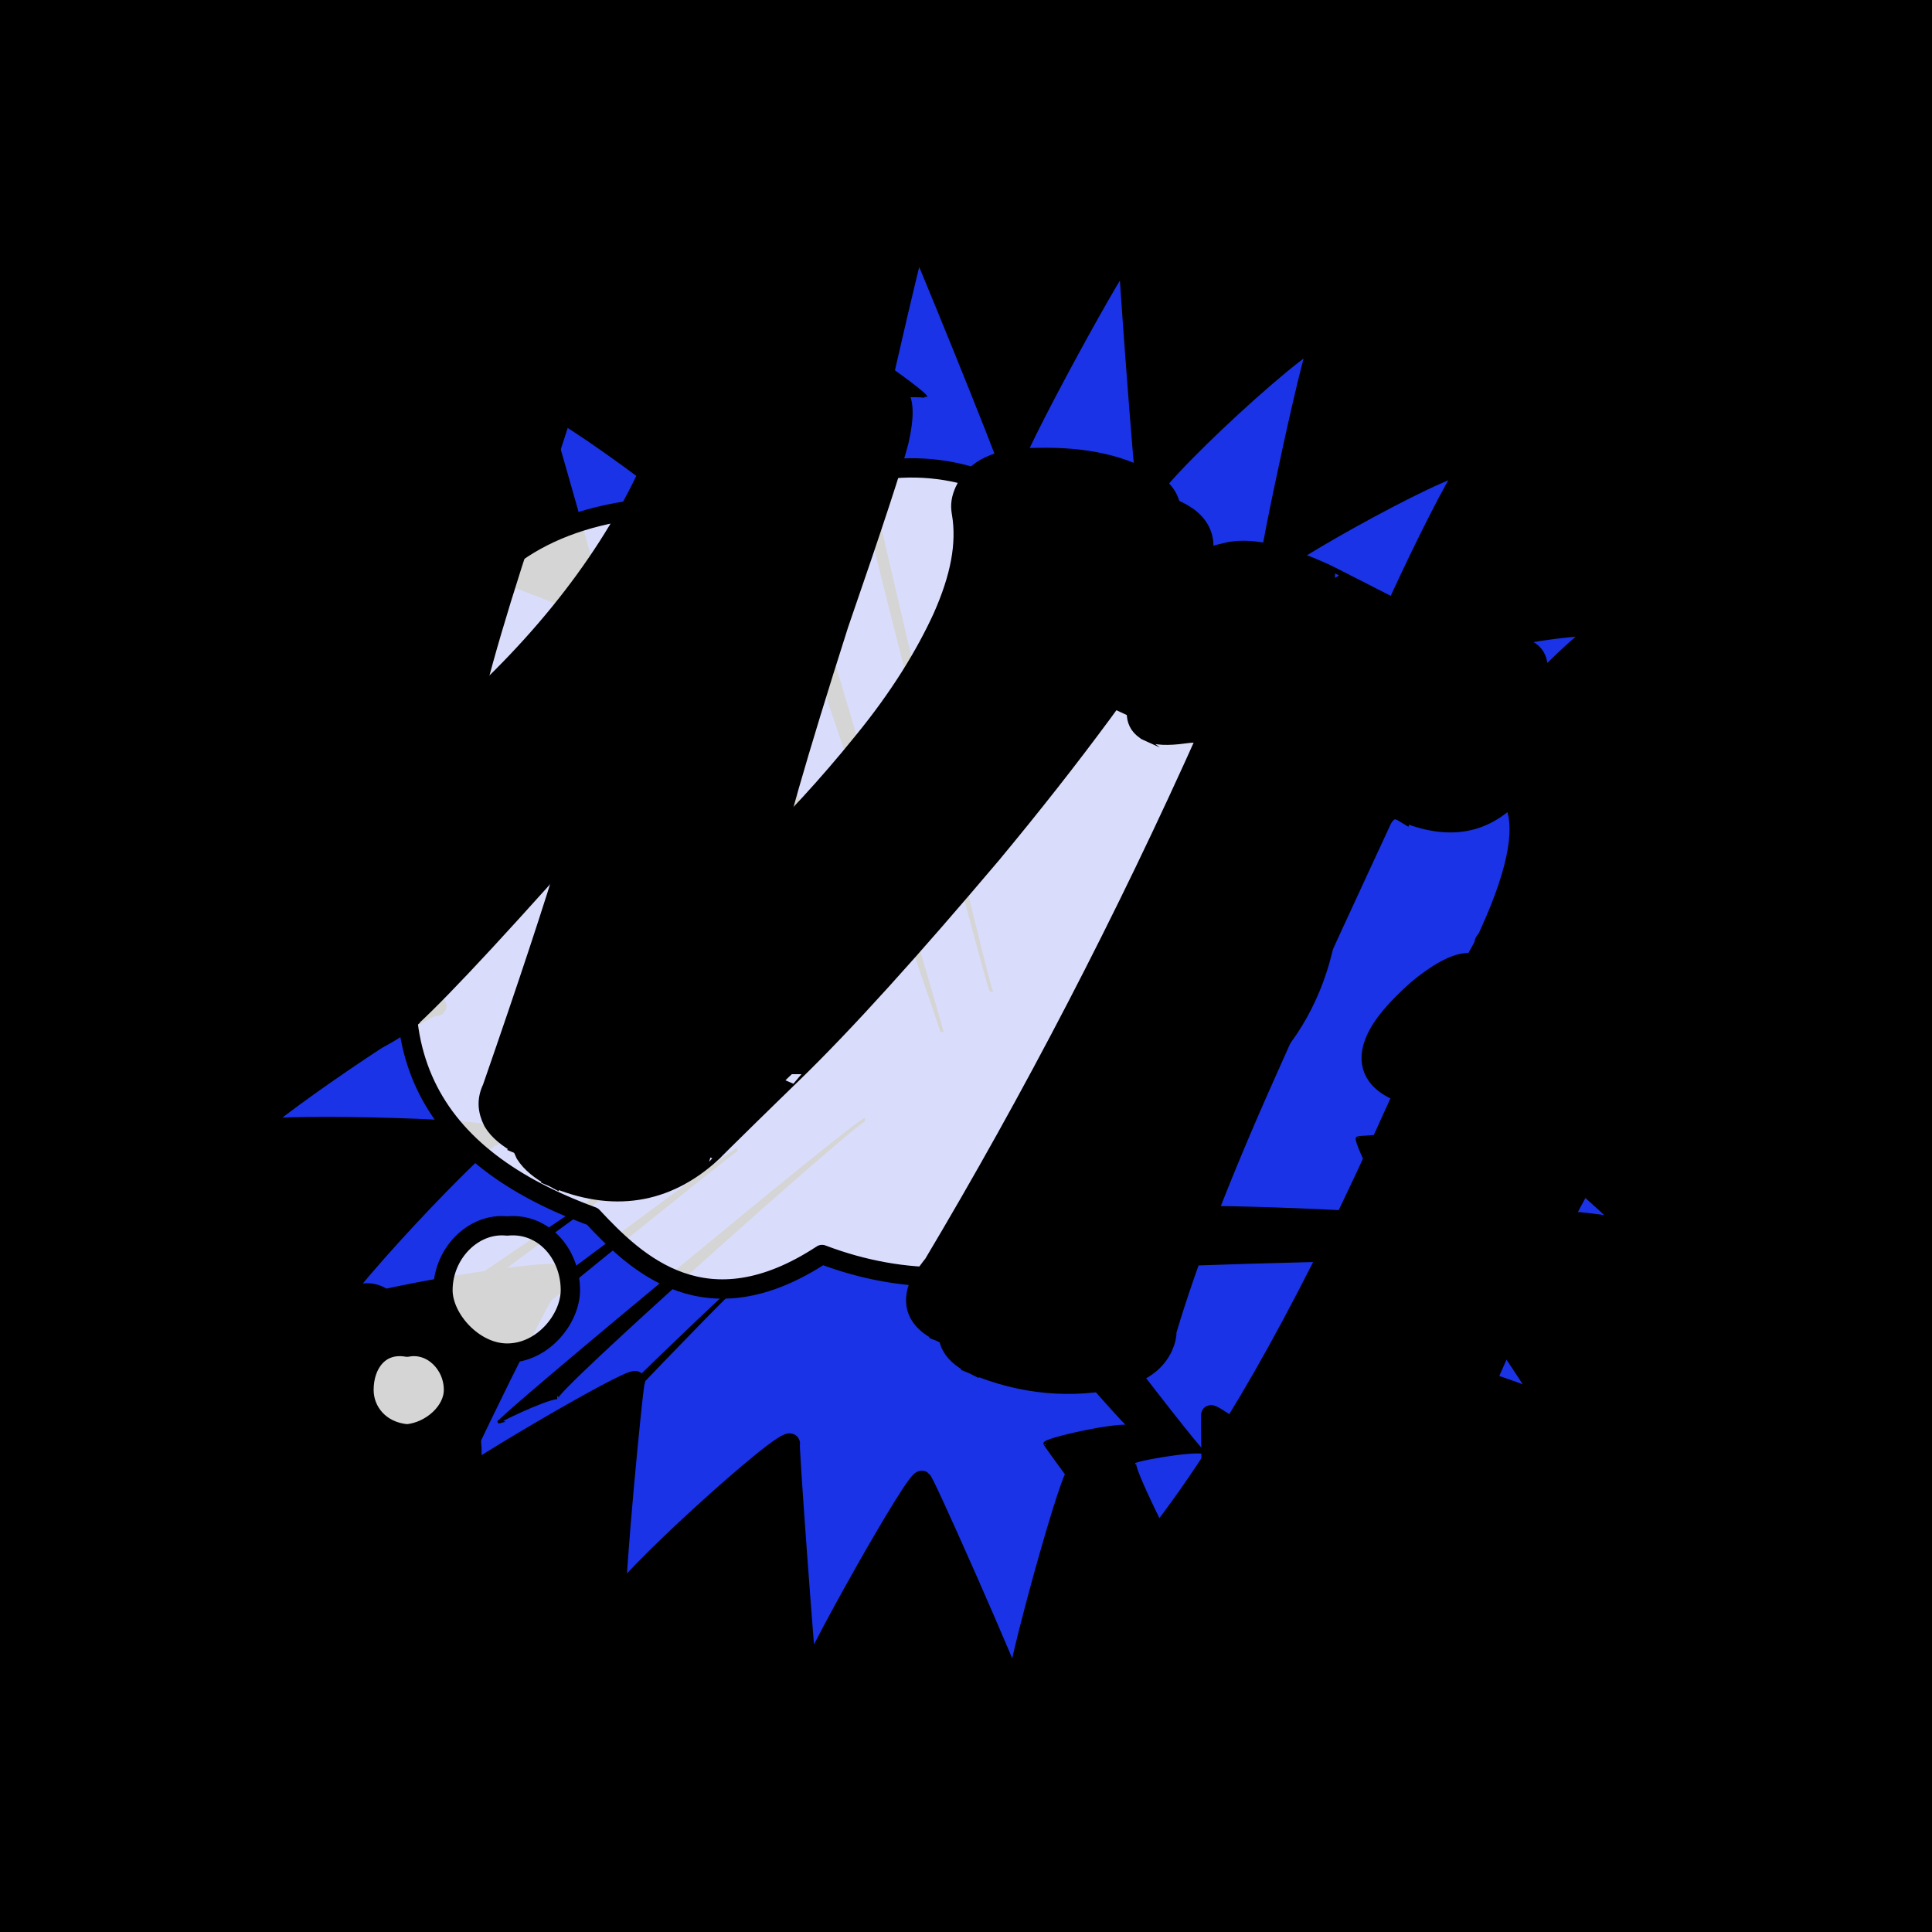<svg id="svgWorkerArea" xmlns="http://www.w3.org/2000/svg" version="1.1" xmlns:xlink="http://www.w3.org/1999/xlink" xmlns:artdraw="https://artdraw.org" viewBox="0 0 600 600" width="100%" height="100%" style="background: white;" css="background:#9b9b9b;"><rect x="0" y="0" width="600" height="600" fill="#808080" stroke="none"/><path id="back01" fill="url(#fill-Linear-back01)" stroke="#000" stroke-width="1" class="cosito" d="M0 0C0 0 600 0 600 0 600 0 600 600 600 600 600 600 0 600 0 600 0 600 0 0 0 0 0 0 0 0 0 0" fill-opacity="1"></path><g id="ballsSQ-01" class="cosito"><g id="path-184910063" class="cloneB grouped"></g><path id="path-955716991" fill="black" fill-opacity="0.5" stroke="black" stroke-width="0" class="cloneB grouped" d="M12 31.715C12 24.815 17.5 19.615 24.3 19.695 31.2 19.615 36.9 24.815 36.9 31.715 36.9 38.215 31.2 43.615 24.3 43.735 17.5 43.615 12 38.215 12 31.715 12 31.615 12 31.615 12 31.715"></path><path id="path-310686787" fill="black" fill-opacity="0.5" stroke="black" stroke-width="0" class="cloneB grouped" d="M77.7 32.196C77.7 24.615 84 18.615 91.7 18.733 99.4 18.615 105.7 24.615 105.7 32.196 105.7 39.515 99.4 45.615 91.7 45.658 84 45.615 77.7 39.515 77.7 32.196 77.7 32.115 77.7 32.115 77.7 32.196"></path><path id="path-311869854" fill="black" fill-opacity="0.5" stroke="black" stroke-width="0" class="cloneB grouped" d="M143.7 32.677C143.7 24.315 150.6 17.615 159.2 17.772 167.7 17.615 174.7 24.315 174.7 32.677 174.7 40.715 167.7 47.515 159.2 47.581 150.6 47.515 143.7 40.715 143.7 32.677 143.7 32.615 143.7 32.615 143.7 32.677"></path><path id="path-173748513" fill="black" fill-opacity="0.5" stroke="black" stroke-width="0" class="cloneB grouped" d="M209.6 33.157C209.6 24.115 217.2 16.615 226.6 16.81 235.8 16.615 243.6 24.115 243.6 33.157 243.6 42.015 235.8 49.415 226.6 49.505 217.2 49.415 209.6 42.015 209.6 33.157 209.6 33.115 209.6 33.115 209.6 33.157"></path><path id="path-513233408" fill="black" fill-opacity="0.5" stroke="black" stroke-width="0" class="cloneB grouped" d="M275.4 33.638C275.4 23.615 283.7 15.815 293.9 15.849 304.2 15.815 312.3 23.615 312.3 33.638 312.3 43.415 304.2 51.415 293.9 51.428 283.7 51.415 275.4 43.415 275.4 33.638 275.4 33.615 275.4 33.615 275.4 33.638"></path><path id="path-558382050" fill="black" fill-opacity="0.5" stroke="black" stroke-width="0" class="cloneB grouped" d="M341.3 34.119C341.3 23.315 350.3 14.815 361.3 14.887 372.3 14.815 381.3 23.315 381.3 34.119 381.3 44.615 372.3 53.215 361.3 53.351 350.3 53.215 341.3 44.615 341.3 34.119 341.3 34.115 341.3 34.115 341.3 34.119"></path><path id="path-470433170" fill="black" fill-opacity="0.5" stroke="black" stroke-width="0" class="cloneB grouped" d="M407.3 34.6C407.3 23.115 416.8 13.815 428.7 13.925 440.4 13.815 450.2 23.115 450.2 34.6 450.2 45.915 440.4 55.115 428.7 55.274 416.8 55.115 407.3 45.915 407.3 34.6 407.3 34.515 407.3 34.515 407.3 34.6"></path><path id="path-99147193" fill="black" fill-opacity="0.5" stroke="black" stroke-width="0" class="cloneB grouped" d="M473.2 35.081C473.2 22.815 483.3 12.815 496.1 12.964 508.6 12.815 519.1 22.815 519.1 35.081 519.1 47.115 508.6 57.115 496.1 57.197 483.3 57.115 473.2 47.115 473.2 35.081 473.2 35.015 473.2 35.015 473.2 35.081"></path><path id="path-513749824" fill="black" fill-opacity="0.5" stroke="black" stroke-width="0" class="cloneB grouped" d="M539 35.562C539 22.315 549.8 11.815 563.5 12.002 577 11.815 588 22.315 588 35.562 588 48.515 577 59.115 563.5 59.121 549.8 59.115 539 48.515 539 35.562 539 35.515 539 35.515 539 35.562"></path><g id="path-854605236" class="cloneB grouped"></g><path id="path-955716991" fill="black" fill-opacity="0.5" stroke="black" stroke-width="0" class="cloneB grouped" d="M12 79.795C12 73.015 17.5 67.615 24.3 67.775 31.2 67.615 36.9 73.015 36.9 79.795 36.9 86.415 31.2 91.715 24.3 91.815 17.5 91.715 12 86.415 12 79.795 12 79.615 12 79.615 12 79.795"></path><path id="path-310686787" fill="black" fill-opacity="0.5" stroke="black" stroke-width="0" class="cloneB grouped" d="M77.7 80.276C77.7 72.615 83.9 66.615 91.7 66.814 99.4 66.615 105.7 72.615 105.7 80.276 105.7 87.515 99.4 93.615 91.7 93.738 83.9 93.615 77.7 87.515 77.7 80.276 77.7 80.115 77.7 80.115 77.7 80.276"></path><path id="path-311869854" fill="black" fill-opacity="0.5" stroke="black" stroke-width="0" class="cloneB grouped" d="M143.7 80.757C143.7 72.415 150.4 65.715 159.2 65.852 167.7 65.715 174.7 72.415 174.7 80.757 174.7 88.915 167.7 95.615 159.2 95.662 150.4 95.615 143.7 88.915 143.7 80.757 143.7 80.615 143.7 80.615 143.7 80.757"></path><path id="path-173748513" fill="black" fill-opacity="0.5" stroke="black" stroke-width="0" class="cloneB grouped" d="M209.6 81.238C209.6 72.015 217.2 64.715 226.6 64.89 235.8 64.715 243.6 72.015 243.6 81.238 243.6 90.115 235.8 97.515 226.6 97.585 217.2 97.515 209.6 90.115 209.6 81.238 209.6 81.115 209.6 81.115 209.6 81.238"></path><path id="path-513233408" fill="black" fill-opacity="0.5" stroke="black" stroke-width="0" class="cloneB grouped" d="M275.4 81.718C275.4 71.615 283.7 63.915 293.9 63.929 304.2 63.915 312.3 71.615 312.3 81.718 312.3 91.415 304.2 99.415 293.9 99.508 283.7 99.415 275.4 91.415 275.4 81.718 275.4 81.615 275.4 81.615 275.4 81.718"></path><path id="path-558382050" fill="black" fill-opacity="0.5" stroke="black" stroke-width="0" class="cloneB grouped" d="M341.3 82.199C341.3 71.515 350.2 62.915 361.3 62.967 372.3 62.915 381.3 71.515 381.3 82.199 381.3 92.615 372.3 101.415 361.3 101.431 350.2 101.415 341.3 92.615 341.3 82.199 341.3 82.115 341.3 82.115 341.3 82.199"></path><path id="path-470433170" fill="black" fill-opacity="0.5" stroke="black" stroke-width="0" class="cloneB grouped" d="M407.3 82.68C407.3 71.115 416.8 61.915 428.7 62.005 440.3 61.915 450.2 71.115 450.2 82.68 450.2 94.015 440.3 103.215 428.7 103.354 416.8 103.215 407.3 94.015 407.3 82.68 407.3 82.615 407.3 82.615 407.3 82.68"></path><path id="path-99147193" fill="black" fill-opacity="0.5" stroke="black" stroke-width="0" class="cloneB grouped" d="M473.2 83.161C473.2 70.915 483.3 61.015 496.1 61.044 508.6 61.015 519.1 70.915 519.1 83.161 519.1 95.115 508.6 105.215 496.1 105.278 483.3 105.215 473.2 95.115 473.2 83.161 473.2 83.115 473.2 83.115 473.2 83.161"></path><path id="path-513749824" fill="black" fill-opacity="0.5" stroke="black" stroke-width="0" class="cloneB grouped" d="M539 83.642C539 70.515 549.8 60.015 563.5 60.082 577 60.015 588 70.515 588 83.642 588 96.615 577 107.115 563.5 107.201 549.8 107.115 539 96.615 539 83.642 539 83.615 539 83.615 539 83.642"></path><g id="path-368962129" class="cloneB grouped"></g><path id="path-955716991" fill="black" fill-opacity="0.5" stroke="black" stroke-width="0" class="cloneB grouped" d="M12 127.875C12 121.115 17.5 115.715 24.3 115.855 31.2 115.715 36.9 121.115 36.9 127.875 36.9 134.215 31.2 139.715 24.3 139.895 17.5 139.715 12 134.215 12 127.875 12 127.715 12 127.715 12 127.875"></path><path id="path-310686787" fill="black" fill-opacity="0.5" stroke="black" stroke-width="0" class="cloneB grouped" d="M77.7 128.356C77.7 120.715 83.9 114.715 91.7 114.894 99.4 114.715 105.7 120.715 105.7 128.356 105.7 135.615 99.4 141.715 91.7 141.819 83.9 141.715 77.7 135.615 77.7 128.356 77.7 128.215 77.7 128.215 77.7 128.356"></path><path id="path-311869854" fill="black" fill-opacity="0.5" stroke="black" stroke-width="0" class="cloneB grouped" d="M143.7 128.837C143.7 120.415 150.4 113.915 159.2 113.932 167.7 113.915 174.7 120.415 174.7 128.837 174.7 136.915 167.7 143.715 159.2 143.742 150.4 143.715 143.7 136.915 143.7 128.837 143.7 128.715 143.7 128.715 143.7 128.837"></path><path id="path-173748513" fill="black" fill-opacity="0.5" stroke="black" stroke-width="0" class="cloneB grouped" d="M209.6 129.318C209.6 120.215 217.2 112.915 226.6 112.971 235.8 112.915 243.6 120.215 243.6 129.318 243.6 138.215 235.8 145.615 226.6 145.665 217.2 145.615 209.6 138.215 209.6 129.318 209.6 129.215 209.6 129.215 209.6 129.318"></path><path id="path-513233408" fill="black" fill-opacity="0.5" stroke="black" stroke-width="0" class="cloneB grouped" d="M275.4 129.798C275.4 119.715 283.7 111.915 293.9 112.009 304.2 111.915 312.3 119.715 312.3 129.798 312.3 139.415 304.2 147.415 293.9 147.588 283.7 147.415 275.4 139.415 275.4 129.798 275.4 129.715 275.4 129.715 275.4 129.798"></path><path id="path-558382050" fill="black" fill-opacity="0.5" stroke="black" stroke-width="0" class="cloneB grouped" d="M341.3 130.279C341.3 119.415 350.2 110.915 361.3 111.047 372.3 110.915 381.3 119.415 381.3 130.279 381.3 140.715 372.3 149.415 361.3 149.511 350.2 149.415 341.3 140.715 341.3 130.279 341.3 130.215 341.3 130.215 341.3 130.279"></path><path id="path-470433170" fill="black" fill-opacity="0.5" stroke="black" stroke-width="0" class="cloneB grouped" d="M407.3 130.76C407.3 119.215 416.8 109.915 428.7 110.086 440.3 109.915 450.2 119.215 450.2 130.76 450.2 141.915 440.3 151.415 428.7 151.435 416.8 151.415 407.3 141.915 407.3 130.76 407.3 130.715 407.3 130.715 407.3 130.76"></path><path id="path-99147193" fill="black" fill-opacity="0.5" stroke="black" stroke-width="0" class="cloneB grouped" d="M473.2 131.241C473.2 118.915 483.3 109.115 496.1 109.124 508.6 109.115 519.1 118.915 519.1 131.241 519.1 143.215 508.6 153.215 496.1 153.358 483.3 153.215 473.2 143.215 473.2 131.241 473.2 131.215 473.2 131.215 473.2 131.241"></path><path id="path-513749824" fill="black" fill-opacity="0.5" stroke="black" stroke-width="0" class="cloneB grouped" d="M539 131.722C539 118.415 549.8 108.115 563.5 108.162 577 108.115 588 118.415 588 131.722 588 144.615 577 155.215 563.5 155.281 549.8 155.215 539 144.615 539 131.722 539 131.715 539 131.715 539 131.722"></path><g id="path-929928829" class="cloneB grouped"></g><path id="path-955716991" fill="black" fill-opacity="0.5" stroke="black" stroke-width="0" class="cloneB grouped" d="M12 175.956C12 169.215 17.5 163.915 24.3 163.935 31.2 163.915 36.9 169.215 36.9 175.956 36.9 182.415 31.2 187.915 24.3 187.976 17.5 187.915 12 182.415 12 175.956 12 175.915 12 175.915 12 175.956"></path><path id="path-310686787" fill="black" fill-opacity="0.5" stroke="black" stroke-width="0" class="cloneB grouped" d="M77.7 176.436C77.7 168.715 83.9 162.915 91.7 162.974 99.4 162.915 105.7 168.715 105.7 176.436 105.7 183.715 99.4 189.715 91.7 189.899 83.9 189.715 77.7 183.715 77.7 176.436 77.7 176.415 77.7 176.415 77.7 176.436"></path><path id="path-311869854" fill="black" fill-opacity="0.5" stroke="black" stroke-width="0" class="cloneB grouped" d="M143.7 176.917C143.7 168.415 150.4 161.915 159.2 162.012 167.7 161.915 174.7 168.415 174.7 176.917 174.7 184.915 167.7 191.715 159.2 191.822 150.4 191.715 143.7 184.915 143.7 176.917 143.7 176.915 143.7 176.915 143.7 176.917"></path><path id="path-173748513" fill="black" fill-opacity="0.5" stroke="black" stroke-width="0" class="cloneB grouped" d="M209.6 177.398C209.6 168.215 217.2 160.915 226.6 161.051 235.8 160.915 243.6 168.215 243.6 177.398 243.6 186.215 235.8 193.715 226.6 193.745 217.2 193.715 209.6 186.215 209.6 177.398 209.6 177.215 209.6 177.215 209.6 177.398"></path><path id="path-513233408" fill="black" fill-opacity="0.5" stroke="black" stroke-width="0" class="cloneB grouped" d="M275.4 177.879C275.4 167.715 283.7 159.915 293.9 160.089 304.2 159.915 312.3 167.715 312.3 177.879 312.3 187.415 304.2 195.615 293.9 195.668 283.7 195.615 275.4 187.415 275.4 177.879 275.4 177.715 275.4 177.715 275.4 177.879"></path><path id="path-558382050" fill="black" fill-opacity="0.5" stroke="black" stroke-width="0" class="cloneB grouped" d="M341.3 178.359C341.3 167.415 350.2 159.115 361.3 159.127 372.3 159.115 381.3 167.415 381.3 178.359 381.3 188.915 372.3 197.415 361.3 197.591 350.2 197.415 341.3 188.915 341.3 178.359 341.3 178.215 341.3 178.215 341.3 178.359"></path><path id="path-470433170" fill="black" fill-opacity="0.5" stroke="black" stroke-width="0" class="cloneB grouped" d="M407.3 178.84C407.3 167.215 416.8 158.115 428.7 158.166 440.3 158.115 450.2 167.215 450.2 178.84 450.2 190.115 440.3 199.415 428.7 199.515 416.8 199.415 407.3 190.115 407.3 178.84 407.3 178.715 407.3 178.715 407.3 178.84"></path><path id="path-99147193" fill="black" fill-opacity="0.5" stroke="black" stroke-width="0" class="cloneB grouped" d="M473.2 179.321C473.2 166.915 483.3 157.115 496.1 157.204 508.6 157.115 519.1 166.915 519.1 179.321 519.1 191.415 508.6 201.415 496.1 201.438 483.3 201.415 473.2 191.415 473.2 179.321 473.2 179.215 473.2 179.215 473.2 179.321"></path><path id="path-513749824" fill="black" fill-opacity="0.5" stroke="black" stroke-width="0" class="cloneB grouped" d="M539 179.802C539 166.615 549.8 156.215 563.5 156.243 577 156.215 588 166.615 588 179.802 588 192.715 577 203.215 563.5 203.361 549.8 203.215 539 192.715 539 179.802 539 179.715 539 179.715 539 179.802"></path><g id="path-865248850" class="cloneB grouped"></g><path id="path-955716991" fill="black" fill-opacity="0.5" stroke="black" stroke-width="0" class="cloneB grouped" d="M12 224.036C12 217.215 17.5 211.915 24.3 212.016 31.2 211.915 36.9 217.215 36.9 224.036 36.9 230.415 31.2 235.915 24.3 236.056 17.5 235.915 12 230.415 12 224.036 12 223.915 12 223.915 12 224.036"></path><path id="path-310686787" fill="black" fill-opacity="0.5" stroke="black" stroke-width="0" class="cloneB grouped" d="M77.7 224.516C77.7 216.915 83.9 210.915 91.7 211.054 99.4 210.915 105.7 216.915 105.7 224.516 105.7 231.815 99.4 237.815 91.7 237.979 83.9 237.815 77.7 231.815 77.7 224.516 77.7 224.415 77.7 224.415 77.7 224.516"></path><path id="path-311869854" fill="black" fill-opacity="0.5" stroke="black" stroke-width="0" class="cloneB grouped" d="M143.7 224.997C143.7 216.615 150.4 209.915 159.2 210.092 167.7 209.915 174.7 216.615 174.7 224.997 174.7 233.115 167.7 239.815 159.2 239.902 150.4 239.815 143.7 233.115 143.7 224.997 143.7 224.915 143.7 224.915 143.7 224.997"></path><path id="path-173748513" fill="black" fill-opacity="0.5" stroke="black" stroke-width="0" class="cloneB grouped" d="M209.6 225.478C209.6 216.415 217.2 209.115 226.6 209.131 235.8 209.115 243.6 216.415 243.6 225.478 243.6 234.315 235.8 241.815 226.6 241.825 217.2 241.815 209.6 234.315 209.6 225.478 209.6 225.415 209.6 225.415 209.6 225.478"></path><path id="path-513233408" fill="black" fill-opacity="0.5" stroke="black" stroke-width="0" class="cloneB grouped" d="M275.4 225.959C275.4 215.915 283.7 208.115 293.9 208.169 304.2 208.115 312.3 215.915 312.3 225.959 312.3 235.715 304.2 243.715 293.9 243.749 283.7 243.715 275.4 235.715 275.4 225.959 275.4 225.915 275.4 225.915 275.4 225.959"></path><path id="path-558382050" fill="black" fill-opacity="0.5" stroke="black" stroke-width="0" class="cloneB grouped" d="M341.3 226.44C341.3 215.615 350.2 207.115 361.3 207.208 372.3 207.115 381.3 215.615 381.3 226.44 381.3 236.915 372.3 245.615 361.3 245.672 350.2 245.615 341.3 236.915 341.3 226.44 341.3 226.415 341.3 226.415 341.3 226.44"></path><path id="path-470433170" fill="black" fill-opacity="0.5" stroke="black" stroke-width="0" class="cloneB grouped" d="M407.3 226.92C407.3 215.415 416.8 206.215 428.7 206.246 440.3 206.215 450.2 215.415 450.2 226.92 450.2 238.115 440.3 247.415 428.7 247.595 416.8 247.415 407.3 238.115 407.3 226.92 407.3 226.915 407.3 226.915 407.3 226.92"></path><path id="path-99147193" fill="black" fill-opacity="0.5" stroke="black" stroke-width="0" class="cloneB grouped" d="M473.2 227.401C473.2 215.115 483.3 205.215 496.1 205.284 508.6 205.215 519.1 215.115 519.1 227.401 519.1 239.415 508.6 249.415 496.1 249.518 483.3 249.415 473.2 239.415 473.2 227.401 473.2 227.215 473.2 227.215 473.2 227.401"></path><path id="path-513749824" fill="black" fill-opacity="0.5" stroke="black" stroke-width="0" class="cloneB grouped" d="M539 227.882C539 214.615 549.8 204.215 563.5 204.323 577 204.215 588 214.615 588 227.882 588 240.815 577 251.315 563.5 251.441 549.8 251.315 539 240.815 539 227.882 539 227.815 539 227.815 539 227.882"></path><g id="path-210469844" class="cloneB grouped"></g><path id="path-955716991" fill="black" fill-opacity="0.5" stroke="black" stroke-width="0" class="cloneB grouped" d="M12 272.116C12 265.315 17.5 259.915 24.3 260.096 31.2 259.915 36.9 265.315 36.9 272.116 36.9 278.615 31.2 284.115 24.3 284.136 17.5 284.115 12 278.615 12 272.116 12 272.115 12 272.115 12 272.116"></path><path id="path-310686787" fill="black" fill-opacity="0.5" stroke="black" stroke-width="0" class="cloneB grouped" d="M77.7 272.596C77.7 264.915 83.9 259.115 91.7 259.134 99.4 259.115 105.7 264.915 105.7 272.596 105.7 279.815 99.4 285.915 91.7 286.059 83.9 285.915 77.7 279.815 77.7 272.596 77.7 272.415 77.7 272.415 77.7 272.596"></path><path id="path-311869854" fill="black" fill-opacity="0.5" stroke="black" stroke-width="0" class="cloneB grouped" d="M143.7 273.077C143.7 264.615 150.4 258.115 159.2 258.173 167.7 258.115 174.7 264.615 174.7 273.077 174.7 281.215 167.7 287.815 159.2 287.982 150.4 287.815 143.7 281.215 143.7 273.077 143.7 272.915 143.7 272.915 143.7 273.077"></path><path id="path-173748513" fill="black" fill-opacity="0.5" stroke="black" stroke-width="0" class="cloneB grouped" d="M209.6 273.558C209.6 264.415 217.2 257.115 226.6 257.211 235.8 257.115 243.6 264.415 243.6 273.558 243.6 282.315 235.8 289.815 226.6 289.905 217.2 289.815 209.6 282.315 209.6 273.558 209.6 273.415 209.6 273.415 209.6 273.558"></path><path id="path-513233408" fill="black" fill-opacity="0.5" stroke="black" stroke-width="0" class="cloneB grouped" d="M275.4 274.039C275.4 264.115 283.7 256.215 293.9 256.249 304.2 256.215 312.3 264.115 312.3 274.039 312.3 283.815 304.2 291.815 293.9 291.829 283.7 291.815 275.4 283.815 275.4 274.039 275.4 273.915 275.4 273.915 275.4 274.039"></path><path id="path-558382050" fill="black" fill-opacity="0.5" stroke="black" stroke-width="0" class="cloneB grouped" d="M341.3 274.52C341.3 263.715 350.2 255.215 361.3 255.288 372.3 255.215 381.3 263.715 381.3 274.52 381.3 284.915 372.3 293.715 361.3 293.752 350.2 293.715 341.3 284.915 341.3 274.52 341.3 274.415 341.3 274.415 341.3 274.52"></path><path id="path-470433170" fill="black" fill-opacity="0.5" stroke="black" stroke-width="0" class="cloneB grouped" d="M407.3 275C407.3 263.415 416.8 254.315 428.7 254.326 440.3 254.315 450.2 263.415 450.2 275 450.2 286.215 440.3 295.615 428.7 295.675 416.8 295.615 407.3 286.215 407.3 275 407.3 274.815 407.3 274.815 407.3 275"></path><path id="path-99147193" fill="black" fill-opacity="0.5" stroke="black" stroke-width="0" class="cloneB grouped" d="M473.2 275.481C473.2 263.115 483.3 253.315 496.1 253.364 508.6 253.315 519.1 263.115 519.1 275.481 519.1 287.415 508.6 297.415 496.1 297.598 483.3 297.415 473.2 287.415 473.2 275.481 473.2 275.315 473.2 275.315 473.2 275.481"></path><path id="path-513749824" fill="black" fill-opacity="0.5" stroke="black" stroke-width="0" class="cloneB grouped" d="M539 275.962C539 262.715 549.8 252.315 563.5 252.403 577 252.315 588 262.715 588 275.962 588 288.815 577 299.415 563.5 299.521 549.8 299.415 539 288.815 539 275.962 539 275.815 539 275.815 539 275.962"></path><g id="path-236917237" class="cloneB grouped"></g><path id="path-955716991" fill="black" fill-opacity="0.5" stroke="black" stroke-width="0" class="cloneB grouped" d="M12 320.196C12 313.315 17.5 308.115 24.3 308.176 31.2 308.115 36.9 313.315 36.9 320.196 36.9 326.715 31.2 332.215 24.3 332.216 17.5 332.215 12 326.715 12 320.196 12 320.115 12 320.115 12 320.196"></path><path id="path-310686787" fill="black" fill-opacity="0.5" stroke="black" stroke-width="0" class="cloneB grouped" d="M77.7 320.677C77.7 313.115 83.9 307.115 91.7 307.214 99.4 307.115 105.7 313.115 105.7 320.677 105.7 327.915 99.4 334.115 91.7 334.139 83.9 334.115 77.7 327.915 77.7 320.677 77.7 320.615 77.7 320.615 77.7 320.677"></path><path id="path-311869854" fill="black" fill-opacity="0.5" stroke="black" stroke-width="0" class="cloneB grouped" d="M143.7 321.158C143.7 312.715 150.4 306.215 159.2 306.253 167.7 306.215 174.7 312.715 174.7 321.158 174.7 329.315 167.7 335.915 159.2 336.062 150.4 335.915 143.7 329.315 143.7 321.158 143.7 321.115 143.7 321.115 143.7 321.158"></path><path id="path-173748513" fill="black" fill-opacity="0.5" stroke="black" stroke-width="0" class="cloneB grouped" d="M209.6 321.638C209.6 312.415 217.2 305.215 226.6 305.291 235.8 305.215 243.6 312.415 243.6 321.638 243.6 330.315 235.8 337.815 226.6 337.986 217.2 337.815 209.6 330.315 209.6 321.638 209.6 321.615 209.6 321.615 209.6 321.638"></path><path id="path-513233408" fill="black" fill-opacity="0.5" stroke="black" stroke-width="0" class="cloneB grouped" d="M275.4 322.119C275.4 312.115 283.7 304.315 293.9 304.329 304.2 304.315 312.3 312.115 312.3 322.119 312.3 331.815 304.2 339.815 293.9 339.909 283.7 339.815 275.4 331.815 275.4 322.119 275.4 322.115 275.4 322.115 275.4 322.119"></path><path id="path-558382050" fill="black" fill-opacity="0.5" stroke="black" stroke-width="0" class="cloneB grouped" d="M341.3 322.6C341.3 311.815 350.2 303.315 361.3 303.368 372.3 303.315 381.3 311.815 381.3 322.6 381.3 333.115 372.3 341.815 361.3 341.832 350.2 341.815 341.3 333.115 341.3 322.6 341.3 322.415 341.3 322.415 341.3 322.6"></path><path id="path-470433170" fill="black" fill-opacity="0.5" stroke="black" stroke-width="0" class="cloneB grouped" d="M407.3 323.081C407.3 311.615 416.8 302.315 428.7 302.406 440.3 302.315 450.2 311.615 450.2 323.081 450.2 334.315 440.3 343.715 428.7 343.755 416.8 343.715 407.3 334.315 407.3 323.081 407.3 322.915 407.3 322.915 407.3 323.081"></path><path id="path-99147193" fill="black" fill-opacity="0.5" stroke="black" stroke-width="0" class="cloneB grouped" d="M473.2 323.562C473.2 311.215 483.3 301.315 496.1 301.445 508.6 301.315 519.1 311.215 519.1 323.562 519.1 335.615 508.6 345.615 496.1 345.678 483.3 345.615 473.2 335.615 473.2 323.562 473.2 323.415 473.2 323.415 473.2 323.562"></path><path id="path-513749824" fill="black" fill-opacity="0.5" stroke="black" stroke-width="0" class="cloneB grouped" d="M539 324.042C539 310.815 549.8 300.315 563.5 300.483 577 300.315 588 310.815 588 324.042 588 336.915 577 347.415 563.5 347.601 549.8 347.415 539 336.915 539 324.042 539 323.915 539 323.915 539 324.042"></path><g id="path-363043944" class="cloneB grouped"></g><path id="path-955716991" fill="black" fill-opacity="0.5" stroke="black" stroke-width="0" class="cloneB grouped" d="M12 368.276C12 361.415 17.5 356.215 24.3 356.256 31.2 356.215 36.9 361.415 36.9 368.276 36.9 374.715 31.2 380.215 24.3 380.296 17.5 380.215 12 374.715 12 368.276 12 368.215 12 368.215 12 368.276"></path><path id="path-310686787" fill="black" fill-opacity="0.5" stroke="black" stroke-width="0" class="cloneB grouped" d="M77.7 368.757C77.7 361.215 83.9 355.215 91.7 355.294 99.4 355.215 105.7 361.215 105.7 368.757 105.7 376.115 99.4 382.215 91.7 382.219 83.9 382.215 77.7 376.115 77.7 368.757 77.7 368.715 77.7 368.715 77.7 368.757"></path><path id="path-311869854" fill="black" fill-opacity="0.5" stroke="black" stroke-width="0" class="cloneB grouped" d="M143.7 369.238C143.7 360.815 150.4 354.315 159.2 354.333 167.7 354.315 174.7 360.815 174.7 369.238 174.7 377.315 167.7 384.115 159.2 384.142 150.4 384.115 143.7 377.315 143.7 369.238 143.7 369.215 143.7 369.215 143.7 369.238"></path><path id="path-173748513" fill="black" fill-opacity="0.5" stroke="black" stroke-width="0" class="cloneB grouped" d="M209.6 369.718C209.6 360.615 217.2 353.315 226.6 353.371 235.8 353.315 243.6 360.615 243.6 369.718 243.6 378.415 235.8 385.915 226.6 386.066 217.2 385.915 209.6 378.415 209.6 369.718 209.6 369.715 209.6 369.715 209.6 369.718"></path><path id="path-513233408" fill="black" fill-opacity="0.5" stroke="black" stroke-width="0" class="cloneB grouped" d="M275.4 370.199C275.4 360.215 283.7 352.315 293.9 352.41 304.2 352.315 312.3 360.215 312.3 370.199 312.3 379.815 304.2 387.815 293.9 387.989 283.7 387.815 275.4 379.815 275.4 370.199 275.4 370.115 275.4 370.115 275.4 370.199"></path><path id="path-558382050" fill="black" fill-opacity="0.5" stroke="black" stroke-width="0" class="cloneB grouped" d="M341.3 370.68C341.3 359.815 350.2 351.315 361.3 351.448 372.3 351.315 381.3 359.815 381.3 370.68 381.3 381.215 372.3 389.815 361.3 389.912 350.2 389.815 341.3 381.215 341.3 370.68 341.3 370.615 341.3 370.615 341.3 370.68"></path><path id="path-470433170" fill="black" fill-opacity="0.5" stroke="black" stroke-width="0" class="cloneB grouped" d="M407.3 371.161C407.3 359.715 416.8 350.315 428.7 350.486 440.3 350.315 450.2 359.715 450.2 371.161 450.2 382.315 440.3 391.815 428.7 391.835 416.8 391.815 407.3 382.315 407.3 371.161 407.3 371.115 407.3 371.115 407.3 371.161"></path><path id="path-99147193" fill="black" fill-opacity="0.5" stroke="black" stroke-width="0" class="cloneB grouped" d="M473.2 371.642C473.2 359.315 483.3 349.415 496.1 349.525 508.6 349.415 519.1 359.315 519.1 371.642 519.1 383.715 508.6 393.715 496.1 393.759 483.3 393.715 473.2 383.715 473.2 371.642 473.2 371.615 473.2 371.615 473.2 371.642"></path><path id="path-513749824" fill="black" fill-opacity="0.5" stroke="black" stroke-width="0" class="cloneB grouped" d="M539 372.122C539 358.815 549.8 348.415 563.5 348.563 577 348.415 588 358.815 588 372.122 588 384.915 577 395.615 563.5 395.682 549.8 395.615 539 384.915 539 372.122 539 372.115 539 372.115 539 372.122"></path><g id="path-451033124" class="cloneB grouped"></g><path id="path-955716991" fill="black" fill-opacity="0.5" stroke="black" stroke-width="0" class="cloneB grouped" d="M12 416.356C12 409.615 17.5 404.315 24.3 404.336 31.2 404.315 36.9 409.615 36.9 416.356 36.9 422.815 31.2 428.315 24.3 428.376 17.5 428.315 12 422.815 12 416.356 12 416.315 12 416.315 12 416.356"></path><path id="path-310686787" fill="black" fill-opacity="0.5" stroke="black" stroke-width="0" class="cloneB grouped" d="M77.7 416.837C77.7 409.315 83.9 403.315 91.7 403.375 99.4 403.315 105.7 409.315 105.7 416.837 105.7 424.215 99.4 430.215 91.7 430.299 83.9 430.215 77.7 424.215 77.7 416.837 77.7 416.815 77.7 416.815 77.7 416.837"></path><path id="path-311869854" fill="black" fill-opacity="0.5" stroke="black" stroke-width="0" class="cloneB grouped" d="M143.7 417.318C143.7 408.815 150.4 402.315 159.2 402.413 167.7 402.315 174.7 408.815 174.7 417.318 174.7 425.315 167.7 432.215 159.2 432.223 150.4 432.215 143.7 425.315 143.7 417.318 143.7 417.315 143.7 417.315 143.7 417.318"></path><path id="path-173748513" fill="black" fill-opacity="0.5" stroke="black" stroke-width="0" class="cloneB grouped" d="M209.6 417.798C209.6 408.715 217.2 401.315 226.6 401.451 235.8 401.315 243.6 408.715 243.6 417.798 243.6 426.615 235.8 434.115 226.6 434.146 217.2 434.115 209.6 426.615 209.6 417.798 209.6 417.715 209.6 417.715 209.6 417.798"></path><path id="path-513233408" fill="black" fill-opacity="0.5" stroke="black" stroke-width="0" class="cloneB grouped" d="M275.4 418.279C275.4 408.315 283.7 400.315 293.9 400.49 304.2 400.315 312.3 408.315 312.3 418.279 312.3 427.915 304.2 435.915 293.9 436.069 283.7 435.915 275.4 427.915 275.4 418.279 275.4 418.215 275.4 418.215 275.4 418.279"></path><path id="path-558382050" fill="black" fill-opacity="0.5" stroke="black" stroke-width="0" class="cloneB grouped" d="M341.3 418.76C341.3 407.815 350.2 399.415 361.3 399.528 372.3 399.415 381.3 407.815 381.3 418.76 381.3 429.315 372.3 437.815 361.3 437.992 350.2 437.815 341.3 429.315 341.3 418.76 341.3 418.715 341.3 418.715 341.3 418.76"></path><path id="path-470433170" fill="black" fill-opacity="0.5" stroke="black" stroke-width="0" class="cloneB grouped" d="M407.3 419.241C407.3 407.715 416.8 398.415 428.7 398.567 440.3 398.415 450.2 407.715 450.2 419.241 450.2 430.315 440.3 439.815 428.7 439.915 416.8 439.815 407.3 430.315 407.3 419.241 407.3 419.215 407.3 419.215 407.3 419.241"></path><path id="path-99147193" fill="black" fill-opacity="0.5" stroke="black" stroke-width="0" class="cloneB grouped" d="M473.2 419.722C473.2 407.315 483.3 397.415 496.1 397.605 508.6 397.415 519.1 407.315 519.1 419.722 519.1 431.815 508.6 441.815 496.1 441.839 483.3 441.815 473.2 431.815 473.2 419.722 473.2 419.715 473.2 419.715 473.2 419.722"></path><path id="path-513749824" fill="black" fill-opacity="0.5" stroke="black" stroke-width="0" class="cloneB grouped" d="M539 420.202C539 406.915 549.8 396.615 563.5 396.643 577 396.615 588 406.915 588 420.202 588 433.115 577 443.715 563.5 443.762 549.8 443.715 539 433.115 539 420.202 539 420.115 539 420.115 539 420.202"></path><g id="path-59459820" class="cloneB grouped"></g><path id="path-955716991" fill="black" fill-opacity="0.5" stroke="black" stroke-width="0" class="cloneB grouped" d="M12 464.436C12 457.615 17.5 452.315 24.3 452.416 31.2 452.315 36.9 457.615 36.9 464.436 36.9 470.915 31.2 476.315 24.3 476.456 17.5 476.315 12 470.915 12 464.436 12 464.315 12 464.315 12 464.436"></path><path id="path-310686787" fill="black" fill-opacity="0.5" stroke="black" stroke-width="0" class="cloneB grouped" d="M77.7 464.917C77.7 457.315 83.9 451.315 91.7 451.455 99.4 451.315 105.7 457.315 105.7 464.917 105.7 472.315 99.4 478.315 91.7 478.38 83.9 478.315 77.7 472.315 77.7 464.917 77.7 464.815 77.7 464.815 77.7 464.917"></path><path id="path-311869854" fill="black" fill-opacity="0.5" stroke="black" stroke-width="0" class="cloneB grouped" d="M143.7 465.398C143.7 456.915 150.4 450.315 159.2 450.493 167.7 450.315 174.7 456.915 174.7 465.398 174.7 473.415 167.7 480.215 159.2 480.303 150.4 480.215 143.7 473.415 143.7 465.398 143.7 465.315 143.7 465.315 143.7 465.398"></path><path id="path-173748513" fill="black" fill-opacity="0.5" stroke="black" stroke-width="0" class="cloneB grouped" d="M209.6 465.879C209.6 456.815 217.2 449.415 226.6 449.531 235.8 449.415 243.6 456.815 243.6 465.879 243.6 474.715 235.8 482.215 226.6 482.226 217.2 482.215 209.6 474.715 209.6 465.879 209.6 465.815 209.6 465.815 209.6 465.879"></path><path id="path-513233408" fill="black" fill-opacity="0.5" stroke="black" stroke-width="0" class="cloneB grouped" d="M275.4 466.359C275.4 456.315 283.7 448.415 293.9 448.57 304.2 448.415 312.3 456.315 312.3 466.359 312.3 476.115 304.2 484.115 293.9 484.149 283.7 484.115 275.4 476.115 275.4 466.359 275.4 466.315 275.4 466.315 275.4 466.359"></path><path id="path-558382050" fill="black" fill-opacity="0.5" stroke="black" stroke-width="0" class="cloneB grouped" d="M341.3 466.84C341.3 455.915 350.2 447.415 361.3 447.608 372.3 447.415 381.3 455.915 381.3 466.84 381.3 477.315 372.3 486.015 361.3 486.072 350.2 486.015 341.3 477.315 341.3 466.84 341.3 466.815 341.3 466.815 341.3 466.84"></path><path id="path-470433170" fill="black" fill-opacity="0.5" stroke="black" stroke-width="0" class="cloneB grouped" d="M407.3 467.321C407.3 455.815 416.8 446.615 428.7 446.647 440.3 446.615 450.2 455.815 450.2 467.321 450.2 478.415 440.3 487.815 428.7 487.995 416.8 487.815 407.3 478.415 407.3 467.321 407.3 467.315 407.3 467.315 407.3 467.321"></path><path id="path-99147193" fill="black" fill-opacity="0.5" stroke="black" stroke-width="0" class="cloneB grouped" d="M473.2 467.802C473.2 455.315 483.3 445.615 496.1 445.685 508.6 445.615 519.1 455.315 519.1 467.802 519.1 479.815 508.6 489.815 496.1 489.919 483.3 489.815 473.2 479.815 473.2 467.802 473.2 467.715 473.2 467.715 473.2 467.802"></path><path id="path-513749824" fill="black" fill-opacity="0.5" stroke="black" stroke-width="0" class="cloneB grouped" d="M539 468.283C539 454.915 549.8 444.715 563.5 444.723 577 444.715 588 454.915 588 468.283 588 481.215 577 491.815 563.5 491.842 549.8 491.815 539 481.215 539 468.283 539 468.215 539 468.215 539 468.283"></path><g id="path-12281596" class="cloneB grouped"></g><path id="path-955716991" fill="black" fill-opacity="0.5" stroke="black" stroke-width="0" class="cloneB grouped" d="M12 512.516C12 505.615 17.5 500.315 24.3 500.496 31.2 500.315 36.9 505.615 36.9 512.516 36.9 519.115 31.2 524.515 24.3 524.536 17.5 524.515 12 519.115 12 512.516 12 512.515 12 512.515 12 512.516"></path><path id="path-310686787" fill="black" fill-opacity="0.5" stroke="black" stroke-width="0" class="cloneB grouped" d="M77.7 512.997C77.7 505.315 83.9 499.515 91.7 499.535 99.4 499.515 105.7 505.315 105.7 512.997 105.7 520.315 99.4 526.315 91.7 526.46 83.9 526.315 77.7 520.315 77.7 512.997 77.7 512.815 77.7 512.815 77.7 512.997"></path><path id="path-311869854" fill="black" fill-opacity="0.5" stroke="black" stroke-width="0" class="cloneB grouped" d="M143.7 513.478C143.7 505.115 150.4 498.515 159.2 498.573 167.7 498.515 174.7 505.115 174.7 513.478 174.7 521.615 167.7 528.315 159.2 528.383 150.4 528.315 143.7 521.615 143.7 513.478 143.7 513.315 143.7 513.315 143.7 513.478"></path><path id="path-173748513" fill="black" fill-opacity="0.5" stroke="black" stroke-width="0" class="cloneB grouped" d="M209.6 513.959C209.6 504.815 217.2 497.515 226.6 497.611 235.8 497.515 243.6 504.815 243.6 513.959 243.6 522.615 235.8 530.115 226.6 530.306 217.2 530.115 209.6 522.615 209.6 513.959 209.6 513.815 209.6 513.815 209.6 513.959"></path><path id="path-513233408" fill="black" fill-opacity="0.5" stroke="black" stroke-width="0" class="cloneB grouped" d="M275.4 514.44C275.4 504.515 283.7 496.615 293.9 496.65 304.2 496.615 312.3 504.515 312.3 514.44 312.3 524.115 304.2 532.115 293.9 532.229 283.7 532.115 275.4 524.115 275.4 514.44 275.4 514.315 275.4 514.315 275.4 514.44"></path><path id="path-558382050" fill="black" fill-opacity="0.5" stroke="black" stroke-width="0" class="cloneB grouped" d="M341.3 514.92C341.3 504.115 350.2 495.615 361.3 495.688 372.3 495.615 381.3 504.115 381.3 514.92 381.3 525.315 372.3 534.115 361.3 534.153 350.2 534.115 341.3 525.315 341.3 514.92 341.3 514.815 341.3 514.815 341.3 514.92"></path><path id="path-470433170" fill="black" fill-opacity="0.5" stroke="black" stroke-width="0" class="cloneB grouped" d="M407.3 515.401C407.3 503.815 416.8 494.615 428.7 494.727 440.3 494.615 450.2 503.815 450.2 515.401 450.2 526.615 440.3 536.015 428.7 536.076 416.8 536.015 407.3 526.615 407.3 515.401 407.3 515.315 407.3 515.315 407.3 515.401"></path><path id="path-99147193" fill="black" fill-opacity="0.5" stroke="black" stroke-width="0" class="cloneB grouped" d="M473.2 515.882C473.2 503.515 483.3 493.615 496.1 493.765 508.6 493.615 519.1 503.515 519.1 515.882 519.1 527.815 508.6 537.815 496.1 537.999 483.3 537.815 473.2 527.815 473.2 515.882 473.2 515.815 473.2 515.815 473.2 515.882"></path><path id="path-513749824" fill="black" fill-opacity="0.5" stroke="black" stroke-width="0" class="cloneB grouped" d="M539 516.363C539 503.115 549.8 492.615 563.5 492.803 577 492.615 588 503.115 588 516.363 588 529.315 577 539.815 563.5 539.922 549.8 539.815 539 529.315 539 516.363 539 516.315 539 516.315 539 516.363"></path><g id="path-509161896" class="cloneB grouped"></g><path id="path-955716991" fill="black" fill-opacity="0.5" stroke="black" stroke-width="0" class="cloneB grouped" d="M12 560.596C12 553.815 17.5 548.515 24.3 548.577 31.2 548.515 36.9 553.815 36.9 560.596 36.9 567.115 31.2 572.615 24.3 572.617 17.5 572.615 12 567.115 12 560.596 12 560.515 12 560.515 12 560.596"></path><path id="path-310686787" fill="black" fill-opacity="0.5" stroke="black" stroke-width="0" class="cloneB grouped" d="M77.7 561.077C77.7 553.515 83.9 547.615 91.7 547.615 99.4 547.615 105.7 553.515 105.7 561.077 105.7 568.315 99.4 574.515 91.7 574.54 83.9 574.515 77.7 568.315 77.7 561.077 77.7 561.015 77.7 561.015 77.7 561.077"></path><path id="path-311869854" fill="black" fill-opacity="0.5" stroke="black" stroke-width="0" class="cloneB grouped" d="M143.7 561.558C143.7 553.115 150.4 546.615 159.2 546.653 167.7 546.615 174.7 553.115 174.7 561.558 174.7 569.615 167.7 576.315 159.2 576.463 150.4 576.315 143.7 569.615 143.7 561.558 143.7 561.515 143.7 561.515 143.7 561.558"></path><path id="path-173748513" fill="black" fill-opacity="0.5" stroke="black" stroke-width="0" class="cloneB grouped" d="M209.6 562.039C209.6 552.815 217.2 545.615 226.6 545.692 235.8 545.615 243.6 552.815 243.6 562.039 243.6 570.815 235.8 578.315 226.6 578.386 217.2 578.315 209.6 570.815 209.6 562.039 209.6 562.015 209.6 562.015 209.6 562.039"></path><path id="path-513233408" fill="black" fill-opacity="0.5" stroke="black" stroke-width="0" class="cloneB grouped" d="M275.4 562.52C275.4 552.615 283.7 544.615 293.9 544.73 304.2 544.615 312.3 552.615 312.3 562.52 312.3 572.315 304.2 580.115 293.9 580.309 283.7 580.115 275.4 572.315 275.4 562.52 275.4 562.515 275.4 562.515 275.4 562.52"></path><path id="path-558382050" fill="black" fill-opacity="0.5" stroke="black" stroke-width="0" class="cloneB grouped" d="M341.3 563.001C341.3 552.315 350.2 543.615 361.3 543.769 372.3 543.615 381.3 552.315 381.3 563.001 381.3 573.515 372.3 582.115 361.3 582.233 350.2 582.115 341.3 573.515 341.3 563.001 341.3 562.815 341.3 562.815 341.3 563.001"></path><path id="path-470433170" fill="black" fill-opacity="0.5" stroke="black" stroke-width="0" class="cloneB grouped" d="M407.3 563.481C407.3 551.815 416.8 542.615 428.7 542.807 440.3 542.615 450.2 551.815 450.2 563.481 450.2 574.615 440.3 584.115 428.7 584.156 416.8 584.115 407.3 574.615 407.3 563.481 407.3 563.315 407.3 563.315 407.3 563.481"></path><path id="path-99147193" fill="black" fill-opacity="0.5" stroke="black" stroke-width="0" class="cloneB grouped" d="M473.2 563.962C473.2 551.615 483.3 541.815 496.1 541.845 508.6 541.815 519.1 551.615 519.1 563.962 519.1 575.815 508.6 586.015 496.1 586.079 483.3 586.015 473.2 575.815 473.2 563.962 473.2 563.815 473.2 563.815 473.2 563.962"></path><path id="path-513749824" fill="black" fill-opacity="0.5" stroke="black" stroke-width="0" class="cloneB grouped" d="M539 564.443C539 551.315 549.8 540.815 563.5 540.884 577 540.815 588 551.315 588 564.443 588 577.315 577 587.815 563.5 588.002 549.8 587.815 539 577.315 539 564.443 539 564.315 539 564.315 539 564.443"></path></g><defs id="defsdoc"><pattern id="patternBool" x="0" y="0" width="10" height="10" patternUnits="userSpaceOnUse" patternTransform="rotate(35)"><circle cx="5" cy="5" r="4" style="stroke: none;fill: #ff000070;"></circle></pattern><linearGradient id="fill-Linear-back01" x1="15%" y1="85%" x2="85%" y2="15%"><stop offset="0%" style="stop-color:hsl(257.4,80%,50%);stop-opacity:1;"></stop><stop offset="100%" style="stop-color:hsl(257.4,80%,70%);stop-opacity:1;"></stop></linearGradient><linearGradient id="fill-Linear-text-01" x1="15%" y1="85%" x2="85%" y2="15%"><stop offset="0%" style="stop-color:hsl(0, 100%, 50%);stop-opacity:1;"></stop><stop offset="100%" style="stop-color:hsl(60, 100%, 50%);stop-opacity:1;"></stop></linearGradient></defs><path id="fig-02" fill="rgb(26,51,230)" stroke="black" stroke-linecap="round" stroke-linejoin="round" stroke-width="6" class="cosito" d="M224.155 166.44C223.155 161.522 217.555 86.822 218.755 92.373 217.555 86.822 266.355 151.622 266.655 153.094 266.355 151.622 284.455 71.922 284.855 74.012 284.455 71.922 313.155 142.422 313.855 145.973 313.155 142.422 349.755 75.422 350.355 78.221 349.755 75.422 355.255 150.122 356.255 155.057 355.255 150.122 409.255 100.422 410.255 105.282 409.255 100.422 393.455 174.622 393.955 177.439 393.455 174.622 456.055 139.622 457.055 144.544 456.055 139.622 424.655 205.622 425.455 209.105 424.655 205.622 497.655 190.122 498.755 195.72 497.655 190.122 445.955 244.522 447.155 250.061 445.955 244.522 517.355 251.022 518.555 256.616 517.355 251.022 460.555 290.522 460.955 292.688 460.555 290.522 524.055 314.722 525.255 320.297 524.055 314.722 453.555 335.422 454.055 337.556 453.555 335.422 506.655 378.422 507.655 383.317 506.655 378.422 439.555 376.022 440.155 378.834 439.555 376.022 479.655 432.622 480.755 437.488 479.655 432.622 410.555 414.022 410.855 415.423 410.555 414.022 434.255 480.522 434.855 483.375 434.255 480.522 375.655 437.322 376.055 439.421 375.655 437.322 377.055 508.622 378.155 514.184 377.055 508.622 333.555 452.722 334.655 457.611 333.555 452.722 314.555 521.822 315.455 526.033 314.555 521.822 285.655 456.422 286.355 459.888 285.655 456.422 250.255 519.522 250.855 522.377 250.255 519.522 244.755 444.822 245.455 448.31 244.755 444.822 190.555 493.922 191.455 498.084 190.555 493.922 196.955 426.722 197.355 428.849 196.955 426.722 138.955 460.722 139.355 462.844 138.955 460.722 172.055 393.622 172.555 395.789 172.055 393.622 100.255 404.522 101.455 410.141 100.255 404.522 152.555 350.122 153.155 352.892 152.555 350.122 78.055 348.522 78.655 351.326 78.055 348.522 135.055 309.622 135.655 312.486 135.055 309.622 73.855 280.022 74.755 284.179 73.855 280.022 139.155 261.022 139.955 264.574 139.155 261.022 83.455 218.622 84.055 221.447 83.455 218.622 160.155 224.022 160.755 226.888 160.155 224.022 114.255 162.922 114.955 166.441 114.255 162.922 184.455 186.422 185.455 191.273 184.455 186.422 165.455 119.522 166.655 125.115 165.455 119.522 223.155 161.522 224.155 166.44 223.155 161.522 223.155 161.522 224.155 166.44" fill-opacity="1" vector-effect="none"></path><path id="fig-01" fill="black" stroke="black" stroke-width="1" class="cosito" d="M358.677 393.326C356.134 392.531 453.278 389.996 455.313 391.113 453.278 389.996 440.054 369.718 444.123 371.382 440.054 369.718 552.457 349.44 555 350.36 552.457 349.44 419.71 352.482 421.745 353.46 419.71 352.482 431.408 376.308 434.46 377.952 431.408 376.308 358.677 373.774 363.255 375.645 358.677 373.774 356.134 392.531 358.677 393.326 357.66 393.038 357.66 393.038 358.677 393.326M155.234 472.563C152.691 471.615 228.473 398.614 228.982 399.149 228.473 398.614 155.234 474.656 157.268 475.285 155.234 474.656 152.691 471.615 155.234 472.563 152.691 471.615 152.691 471.615 155.234 472.563 152.691 471.615 152.691 471.615 155.234 472.563 152.691 471.615 152.691 471.615 155.234 472.563 152.691 471.615 152.691 471.615 155.234 472.563 154.725 472.122 154.725 472.122 155.234 472.563M142.518 421.546C142.01 420.92 227.965 357.044 228.982 356.98 227.965 357.044 144.553 424.468 145.061 425.175 144.553 424.468 142.01 420.92 142.518 421.546 142.01 420.92 142.01 420.92 142.518 421.546 142.518 420.92 142.518 420.92 142.518 421.546 142.518 420.92 142.518 420.92 142.518 421.546 142.518 420.92 142.518 420.92 142.518 421.546 142.518 420.92 142.518 420.92 142.518 421.546M132.346 407.711C132.346 407.739 205.586 357.551 206.095 358.555 205.586 357.551 132.346 410.781 134.889 411.339 132.346 410.781 132.346 407.739 132.346 407.711 132.346 407.739 132.346 407.739 132.346 407.711 132.346 407.739 132.346 407.739 132.346 407.711 132.346 407.739 132.346 407.739 132.346 407.711 132.346 407.739 132.346 407.739 132.346 407.711 132.346 407.739 132.346 407.739 132.346 407.711M155.234 441.504C152.691 442.212 266.619 347.412 268.653 347.707 266.619 347.412 169.475 434.101 173.035 434.032 169.475 434.101 152.691 442.212 155.234 441.504 152.691 442.212 152.691 442.212 155.234 441.504 152.691 442.212 152.691 442.212 155.234 441.504 152.691 442.212 152.691 442.212 155.234 441.504 152.691 442.212 152.691 442.212 155.234 441.504 152.691 442.212 152.691 442.212 155.234 441.504 154.216 441.198 154.216 441.198 155.234 441.504M145.061 470.291C157.777 438.156 136.924 424.468 129.803 423.58 129.803 400.642 113.019 392.531 104.373 404.521 96.744 398.614 91.658 405.204 87.589 410.633 78.942 406.218 68.77 414.329 67.244 426.265 54.529 425.482 34.185 453.872 51.986 472.053 49.443 481.247 49.443 487.837 61.141 497.45 58.089 508.115 76.399 524.845 91.658 515.378 90.132 523.831 109.459 534.983 119.122 521.514 127.26 523.831 142.518 517.24 142.518 496.589 150.148 494.934 152.691 480.233 145.061 471.198 145.061 470.094 144.553 469.587 145.061 470.291 144.553 469.587 144.553 469.587 145.061 470.291 144.553 469.587 144.553 469.587 145.061 470.291 144.553 469.587 144.553 469.587 145.061 470.291M307.816 307.6C306.799 307.363 262.041 134.493 264.076 135.726 262.041 134.493 266.11 135.507 267.127 136.182 266.11 135.507 306.799 307.363 307.816 307.6 307.816 306.349 307.816 306.349 307.816 307.6 307.816 306.856 307.816 306.856 307.816 307.6M162.863 119.346C162.863 117.764 201.008 123.847 201.008 125.262 201.008 123.847 202.534 159.841 201.008 161.537 202.534 159.841 226.439 135.507 226.439 138.426 226.439 135.507 259.498 161.869 256.955 163.835 259.498 161.869 251.361 124.354 249.326 127.33 251.361 124.354 287.472 121.82 287.472 123.27 287.472 121.82 254.412 98.5 253.395 101.033 254.412 98.5 267.127 68.083 267.127 70.207 267.127 68.083 233.559 78.222 233.559 79.71 233.559 78.222 215.249 44.256 215.249 45.013 215.249 44.256 206.095 77.208 205.586 79.241 206.095 77.208 167.949 64.534 167.44 66.071 167.949 64.534 193.379 98.5 192.362 99.865 193.379 98.5 162.863 117.764 162.863 119.346 162.863 119.285 162.863 119.285 162.863 119.346M292.558 320.515C292.558 319.53 234.068 150.716 235.594 151.127 234.068 150.716 249.326 173.528 249.326 174.26 249.326 173.528 292.558 319.53 292.558 320.515 292.558 320.037 292.558 320.037 292.558 320.515 292.558 320.037 292.558 320.037 292.558 320.515M264.584 290.119C264.076 289.62 210.163 164.91 210.163 165.622 210.163 164.91 231.525 208.001 234.068 210.299 231.525 208.001 264.076 289.62 264.584 290.119 264.076 289.62 264.076 289.62 264.584 290.119 264.076 289.62 264.076 289.62 264.584 290.119 264.584 290.127 264.584 290.127 264.584 290.119M315.445 374.259C312.902 372.76 371.392 449.816 373.935 451.147 371.392 449.816 348.505 453.872 352.574 454.309 348.505 453.872 401.909 553.234 404.452 555 401.909 553.234 323.075 447.281 324.6 448.399 323.075 447.281 348.505 441.705 351.048 443.2 348.505 441.705 301.713 387.461 305.273 388.762 301.713 387.461 312.902 372.76 315.445 374.259 315.445 373.774 315.445 373.774 315.445 374.259"></path><path id="fig-03" fill="White" fill-opacity="0.835" stroke="black" stroke-linecap="round" stroke-linejoin="round" stroke-width="6" class="cosito" d="M237.633 161.219C292.573 121.742 344.898 164.17 345.879 197.006 434.83 218.036 429.271 325.768 365.173 346.06 356.998 384.061 307.617 409.518 255.292 389.595 219.319 413.207 197.736 392.546 184 377.789 134.619 359.71 111.073 325.768 136.581 261.94 121.211 188.889 158.492 149.043 235.998 158.636 235.998 157.529 237.633 160.481 237.633 161.219M113.035 431.654C113.035 423.538 117.941 416.897 126.444 418.373 133.965 416.897 140.833 423.538 140.833 431.654 140.833 438.295 133.965 444.567 126.444 445.305 117.941 444.567 113.035 438.295 113.035 431.654 113.035 429.81 113.035 429.81 113.035 431.654 113.035 429.81 113.035 429.81 113.035 431.654M137.562 400.663C137.562 389.226 147.046 379.633 157.511 380.74 168.63 379.633 177.133 389.226 177.133 400.663 177.133 409.518 168.63 420.217 157.511 420.217 147.046 420.217 137.562 409.518 137.562 400.663 137.562 399.925 137.562 399.925 137.562 400.663 137.562 399.925 137.562 399.925 137.562 400.663"></path><g id="text-01" class="cosito"><path id="letter-973907722" fill="rgb(0,0,0)" fill-opacity="1" stroke="rgb(0,0,0)" stroke-width="6" d="M162.8,347.954C162.8,348,162.8,348,162.8,347.954C185.4,283.1,195,250.5,192.3,249.218C192.2,249.3,192.2,249.3,192.3,249.218C190.9,248.7,189.5,249.2,187.6,251.287C187.7,251,187.7,251,187.6,251.287C158.3,284.4,138.2,306.3,127.4,316.224C127.4,316.2,127.4,316.2,127.4,316.224C120.3,321.8,112.5,325.6,104.2,327.372C95.7,328.4,86.6,327.4,77.6,323.701C77.7,323.4,77.7,323.4,77.6,323.701C73.8,321.7,70.8,319.2,69.1,316.489C67.5,313.1,67.4,309.7,69,306.165C68.9,306.2,68.9,306.2,69,306.165C77.7,281.5,86.1,254.1,94.3,223.853C102.7,193,108.7,168.5,112.7,150.205C112.8,149.9,112.8,149.9,112.7,150.205C112.8,149.9,118.5,122.3,118.4,122.675C120.9,112.1,120.8,103.7,118.5,97.806C116.3,91.8,115.7,86.8,117,84.001C117.2,83.6,117.2,83.6,117,84.001C120.1,77.1,128.9,72.7,142.8,71.123C156.7,69.3,168,70.2,176.1,74.177C184.5,77.5,187.2,83.6,184.5,92.348C184.4,92.4,184.4,92.4,184.5,92.348C181.4,107.8,174,131.2,163,163.457C163.1,163.2,163.1,163.2,163,163.457C152.3,195.9,146,218.7,144,231.878C144.1,231.6,144.1,231.6,144,231.878C143.7,234.2,144.5,235.6,145.8,236.478C146.8,236.6,148.5,236.3,150.7,234.49C150.7,234.5,150.7,234.5,150.7,234.49C179.4,209.3,200.2,182.3,212.9,153.749C212.9,153.9,212.9,153.9,212.9,153.749C217.1,144.3,219,137,219,132.082C218.9,126.8,219.5,122.9,221,119.665C222.4,116.6,225.6,114.2,231.2,112.783C231.1,112.8,231.1,112.8,231.2,112.783C235.8,111.1,241.6,110.3,248.6,110.471C256.2,110.6,262.5,112,268.1,114.753C273.6,117,276.9,119.5,278.8,122.184C280.9,124.6,280.9,129.5,279.2,137.015C277.4,144.1,271.2,163,260.5,193.96C260.5,194,260.5,194,260.5,193.96C247.7,234.1,240.1,260.7,237.6,273.585C237.7,273.3,237.7,273.3,237.6,273.585C237.3,275.9,237.8,277.2,239.1,278.063C240.4,278.3,242.2,278,244.8,276.401C244.7,276.4,244.7,276.4,244.8,276.401C255.9,266.2,267,254,278,240.393C289.4,226.6,297.4,213.5,302.7,201.718C308.2,189.3,310.3,179,308.6,169.328C308.7,169,308.7,169,308.6,169.328C308.1,166.8,308.5,164.8,309.5,162.521C309.6,162.2,309.6,162.2,309.5,162.521C312.6,155.6,319.9,152,332.2,152.086C344.4,151.8,355.1,153.5,364.1,157.917C373.5,161.7,375.9,168.2,372.2,176.723C372.3,176.5,372.3,176.5,372.2,176.723C372.3,176.5,370.7,179.9,370.6,180.216C353.7,207.1,332.8,235.3,308,265.179C283,294.7,262.6,317.4,245.9,333.606C245.9,333.5,245.9,333.5,245.9,333.606C245.9,333.5,221,357.9,221.1,357.931C206.8,371.1,190,373.5,171.7,365.612C171.8,365.3,171.8,365.3,171.7,365.612C167.9,363.6,164.9,361.2,163.1,358.359C161.4,354.9,161.2,351.5,162.8,347.954C162.8,348,162.8,348,162.8,347.954" vector-effect="none" stroke-opacity="1"></path><path id="letter-260171053" fill="rgb(0,0,0)" fill-opacity="1" stroke="rgb(0,0,0)" stroke-width="6" d="M421.6,188.095C421.6,188,421.6,188,421.6,188.095C421.6,188,451,203.1,451.1,203.11C461.2,207.6,469,209.7,474.7,209.464C474.8,209.2,474.8,209.2,474.7,209.464C477.9,209.3,481.1,209.9,483.5,211.457C483.6,211.1,483.6,211.1,483.5,211.457C488.4,213.2,488.9,218,485.8,225.069C486,224.7,486,224.7,485.8,225.069C483.4,230.6,479.2,236.2,473.7,242.496C473.8,242.3,473.8,242.3,473.7,242.496C473.8,242.3,471,245.1,470.9,245.419C461.5,256.2,450,258.2,435.6,252.152C435.7,251.8,435.7,251.8,435.6,252.152C432.9,250.5,430.4,251.8,428.9,255.28C429,255,429,255,428.9,255.28C420.3,273.9,408.3,299.5,393.6,332.6C378.9,365.4,368.7,392.1,362.4,413.265C362.4,413.2,362.4,413.2,362.4,413.265C362.4,414.9,362.1,416.3,361.3,418.118C361.2,418.2,361.2,418.2,361.3,418.118C359,423.2,354.6,426.2,347.8,428.079C347.9,427.7,347.9,427.7,347.8,428.079C333.2,431.4,317.7,430.3,302.1,423.717C302.2,423.4,302.2,423.4,302.1,423.717C294.9,420.2,292.7,415,295.7,408.313C295.8,408.1,295.8,408.1,295.7,408.313C295.8,408.1,299.8,402.6,299.7,402.849C330.4,351.5,359.3,296.3,385.8,236.832C385.9,236.5,385.9,236.5,385.8,236.832C386.4,235.3,386.7,233.8,386.5,233.331C385.9,232,384.2,230.8,380.5,229.53C376.9,227.6,372.6,227.2,367.5,227.937C362.7,228.6,359,228.4,357.2,227.524C357.2,227.5,357.2,227.5,357.2,227.524C352.4,225.4,351.8,221.3,354.6,215.145C357.4,208.7,362,202,368.9,195.067C375.9,187.9,382.9,183.4,390.2,181.71C397.5,179.7,407.9,181.9,421.6,188.095C421.6,188,421.6,188,421.6,188.095" vector-effect="none" stroke-opacity="1"></path><path id="letter-831751517" fill="rgb(0,0,0)" fill-opacity="1" stroke="rgb(0,0,0)" stroke-width="6" d="M532.7,335.782C532.8,335.6,532.8,335.6,532.7,335.782C532.8,335.6,545.7,340.8,545.6,341.12C551.4,343.3,553.2,347.9,550.2,354.594C550.3,354.3,550.3,354.3,550.2,354.594C546.5,362.8,540.3,368.1,532.6,370.177C524.5,371.8,516,371.3,507,368.07C507.1,367.7,507.1,367.7,507,368.07C503.9,366.3,500.2,365.9,496.9,366.424C493.8,366.8,491.2,368,490.2,369.751C490.3,369.5,490.3,369.5,490.2,369.751C482.1,384.5,473.4,402.3,464.3,422.883C455.2,443.2,447,464,440.5,484.963C440.7,484.3,440.7,484.3,440.5,484.963C439.9,486.6,439.5,489.6,438.2,492.515C437.2,494.6,435,497,432.5,499.319C432.6,499,432.6,499,432.5,499.319C425.6,504.3,417.1,507.2,406.9,508.85C407,508.6,407,508.6,406.9,508.85C394,509.5,383.6,508.4,375.2,504.974C367,501,364.5,496.2,367,490.67C367.2,490.1,367.2,490.1,367,490.67C367.2,490.1,371.4,484.4,371.2,484.929C394.6,454.4,418.3,411.2,443.3,355.293C443.3,355.2,443.3,355.2,443.3,355.293C443.3,355.2,445.1,351.1,445,351.482C445.6,349.9,445.6,349.6,444.3,348.926C444.3,349,444.3,349,444.3,348.926C436.3,345.5,434.1,339.9,437.3,332.839C437.4,332.5,437.4,332.5,437.3,332.839C439.2,328.4,443.5,323.2,450.4,317.175C457.6,311.2,463.5,308.3,467.7,309.082C467.7,309.1,467.7,309.1,467.7,309.082C469.2,306.5,471.2,303,472.9,299.245C473.1,298.9,473.1,298.9,472.9,299.245C481.7,279.6,484,265.8,479.8,258.176C479.8,258.1,479.8,258.1,479.8,258.176C478.8,254.3,479.3,250.7,480.9,247.225C480.8,247.3,480.8,247.3,480.9,247.225C484,240.2,490.7,236.1,502.2,235.023C502.3,234.7,502.3,234.7,502.2,235.023C523.2,233.3,544.7,237.7,567.3,247.654C567.2,247.8,567.2,247.8,567.3,247.654C573.1,250.4,577.5,252.4,580.7,254.392C584.1,256.4,587,259.2,589,263.236C591.3,267.1,591.7,271.5,589.6,276.235C589.5,276.3,589.5,276.3,589.6,276.235C586.2,283.8,578.1,287.1,564.6,285.294C552.1,283.6,542,284.7,535.2,288.932C528.9,293.1,522.9,300.3,518.2,311.017C518.2,310.8,518.2,310.8,518.2,311.017C517.1,313.2,516,316.9,514.5,321.944C514.6,321.7,514.6,321.7,514.5,321.944C513.2,324.8,519.2,329.5,532.7,335.782C532.8,335.6,532.8,335.6,532.7,335.782" vector-effect="none" stroke-opacity="1"></path></g><g id="text-02" class="cosito cloneTXT"><path id="letter-973907722" fill="url(#fill-Linear-text-01)" fill-opacity="1" stroke="#000000" stroke-width="6" class="cloneTXT" d="M152.8 337.954C152.8 338 152.8 338 152.8 337.954 175.3 273.1 185 240.5 182.3 239.218 182.1 239.3 182.1 239.3 182.3 239.218 180.8 238.6 179.5 239.1 177.6 241.287 177.6 241 177.6 241 177.6 241.287 148.3 274.3 128.1 296.2 117.4 306.224 117.4 306.2 117.4 306.2 117.4 306.224 110.3 311.7 102.5 315.6 94.1 317.372 85.6 318.3 76.5 317.3 67.5 313.701 67.6 313.3 67.6 313.3 67.5 313.701 63.8 311.7 60.8 309.2 59 306.49 57.5 303.1 57.4 299.7 59 296.165 58.9 296.2 58.9 296.2 59 296.165 67.6 271.5 76 244.1 84.3 213.853 92.6 183 98.6 158.5 102.6 140.205 102.8 139.8 102.8 139.8 102.6 140.205 102.8 139.8 108.5 112.3 108.4 112.675 110.9 102 110.8 93.6 108.5 87.806 106.3 81.8 105.6 76.8 107 74.001 107.1 73.5 107.1 73.5 107 74.001 110 67 118.8 62.6 132.8 61.123 146.6 59.3 158 60.1 166.1 64.177 174.5 67.5 177.1 73.5 174.5 82.349 174.3 82.4 174.3 82.4 174.5 82.349 171.3 97.8 164 121.1 153 153.457 153.1 153.1 153.1 153.1 153 153.457 142.3 185.8 136 208.6 134 221.878 134.1 221.6 134.1 221.6 134 221.878 133.6 224.1 134.5 225.6 135.8 226.478 136.8 226.6 138.5 226.3 140.6 224.49 140.6 224.5 140.6 224.5 140.6 224.49 169.3 199.3 190.1 172.3 202.8 143.749 202.8 143.8 202.8 143.8 202.8 143.749 207.1 134.3 209 127 209 122.082 208.8 116.8 209.5 112.9 211 109.665 212.3 106.5 215.6 104.1 221.1 102.783 221.1 102.8 221.1 102.8 221.1 102.783 225.8 101 231.6 100.3 238.6 100.471 246.2 100.5 252.5 102 258.1 104.753 263.6 107 266.8 109.5 268.7 112.184 270.8 114.5 270.8 119.5 269.2 127.015 267.3 134.1 261.2 153 250.5 183.96 250.5 184 250.5 184 250.5 183.96 237.6 224.1 230.1 250.7 227.6 263.585 227.6 263.2 227.6 263.2 227.6 263.585 227.3 265.8 227.8 267.2 229.1 268.063 230.3 268.2 232.1 268 234.8 266.401 234.6 266.3 234.6 266.3 234.8 266.401 245.8 256.2 257 244 268 230.393 279.3 216.6 287.3 203.5 292.7 191.718 298.2 179.3 300.2 169 298.6 159.328 298.7 159 298.7 159 298.6 159.328 298.1 156.8 298.5 154.8 299.5 152.521 299.6 152.1 299.6 152.1 299.5 152.521 302.6 145.6 309.8 142 322.2 142.086 334.3 141.8 345.1 143.5 354.1 147.917 363.5 151.6 365.8 158.1 362.2 166.723 362.2 166.5 362.2 166.5 362.2 166.723 362.2 166.5 360.7 169.8 360.6 170.216 343.7 197.1 322.7 225.3 298 255.179 273 284.7 252.6 307.3 235.8 323.606 235.8 323.5 235.8 323.5 235.8 323.606 235.8 323.5 211 347.8 211.1 347.931 196.8 361.1 180 363.5 161.6 355.612 161.8 355.2 161.8 355.2 161.6 355.612 157.8 353.6 154.8 351.2 153.1 348.359 151.3 344.8 151.1 341.5 152.8 337.954 152.8 338 152.8 338 152.8 337.954"></path><path id="letter-260171053" fill="url(#fill-Linear-text-01)" fill-opacity="1" stroke="#000000" stroke-width="6" class="cloneTXT" d="M411.6 178.095C411.6 178 411.6 178 411.6 178.095 411.6 178 441 193.1 441.1 193.11 451.2 197.6 459 199.6 464.7 199.464 464.7 199.1 464.7 199.1 464.7 199.464 467.8 199.3 471.1 199.8 473.5 201.457 473.6 201.1 473.6 201.1 473.5 201.457 478.3 203.1 478.8 208 475.7 215.069 476 214.6 476 214.6 475.7 215.069 473.3 220.6 469.2 226.1 463.7 232.496 463.7 232.3 463.7 232.3 463.7 232.496 463.7 232.3 461 235.1 460.8 235.419 451.5 246.2 440 248.2 425.6 242.152 425.7 241.8 425.7 241.8 425.6 242.152 422.8 240.5 420.3 241.8 418.8 245.28 419 245 419 245 418.8 245.28 410.2 263.8 398.2 289.5 383.6 322.6 368.8 355.3 358.7 382.1 352.3 403.265 352.3 403.2 352.3 403.2 352.3 403.265 352.3 404.8 352.1 406.2 351.2 408.118 351.2 408.2 351.2 408.2 351.2 408.118 349 413.2 344.6 416.2 337.7 418.079 337.8 417.7 337.8 417.7 337.7 418.079 323.2 421.3 307.7 420.2 292.1 413.717 292.2 413.3 292.2 413.3 292.1 413.717 284.8 410.2 282.7 405 285.7 398.313 285.7 398.1 285.7 398.1 285.7 398.313 285.7 398.1 289.7 392.6 289.7 392.849 320.3 341.5 349.2 286.2 375.7 226.832 375.8 226.5 375.8 226.5 375.7 226.832 376.3 225.3 376.7 223.8 376.5 223.331 375.8 222 374.2 220.8 370.5 219.53 366.8 217.6 362.6 217.1 357.5 217.937 352.7 218.6 349 218.3 347.2 217.524 347.2 217.5 347.2 217.5 347.2 217.524 342.3 215.3 341.7 211.3 344.6 205.145 347.3 198.6 352 192 358.8 185.067 365.8 177.8 372.8 173.3 380.2 171.71 387.5 169.6 397.8 171.8 411.6 178.095 411.6 178 411.6 178 411.6 178.095"></path><path id="letter-831751517" fill="url(#fill-Linear-text-01)" fill-opacity="1" stroke="#000000" stroke-width="6" class="cloneTXT" d="M522.7 325.782C522.7 325.6 522.7 325.6 522.7 325.782 522.7 325.6 535.7 330.7 535.5 331.12 541.4 333.2 543.2 337.8 540.2 344.594 540.2 344.2 540.2 344.2 540.2 344.594 536.5 352.7 530.2 358.1 522.5 360.177 514.5 361.7 506 361.2 497 358.07 497.1 357.7 497.1 357.7 497 358.07 493.8 356.2 490.2 355.8 486.8 356.424 483.7 356.7 481.2 358 480.2 359.751 480.2 359.5 480.2 359.5 480.2 359.751 472.1 374.5 463.3 392.2 454.2 412.883 445.2 433.2 437 454 430.5 474.963 430.7 474.2 430.7 474.2 430.5 474.963 429.8 476.6 429.5 479.6 428.2 482.515 427.2 484.6 425 487 422.5 489.319 422.6 489 422.6 489 422.5 489.319 415.6 494.2 407.1 497.2 396.8 498.851 397 498.6 397 498.6 396.8 498.851 384 499.5 373.6 498.3 365.2 494.974 357 491 354.5 486.2 357 480.67 357.2 480.1 357.2 480.1 357 480.67 357.2 480.1 361.3 474.3 361.2 474.929 384.6 444.3 408.2 401.2 433.2 345.293 433.2 345.2 433.2 345.2 433.2 345.293 433.2 345.2 435.1 341.1 435 341.482 435.6 339.8 435.6 339.6 434.2 338.926 434.2 339 434.2 339 434.2 338.926 426.2 335.5 424.1 329.8 427.2 322.839 427.3 322.5 427.3 322.5 427.2 322.839 429.2 318.3 433.5 313.2 440.3 307.175 447.6 301.2 453.5 298.2 457.7 299.082 457.7 299.1 457.7 299.1 457.7 299.082 459.2 296.5 461.2 293 462.8 289.245 463.1 288.8 463.1 288.8 462.8 289.245 471.7 269.6 474 255.7 469.7 248.176 469.7 248.1 469.7 248.1 469.7 248.176 468.7 244.3 469.2 240.6 470.8 237.225 470.7 237.3 470.7 237.3 470.8 237.225 474 230.1 480.7 226.1 492.2 225.023 492.2 224.6 492.2 224.6 492.2 225.023 513.2 223.3 534.7 227.6 557.2 237.654 557.2 237.8 557.2 237.8 557.2 237.654 563 240.3 567.5 242.3 570.7 244.392 574 246.3 577 249.2 579 253.237 581.2 257.1 581.7 261.5 579.5 266.235 579.5 266.2 579.5 266.2 579.5 266.235 576.2 273.7 568 277.1 554.5 275.294 542 273.6 532 274.7 525.2 278.932 518.9 283.1 512.9 290.2 508.2 301.017 508.2 300.7 508.2 300.7 508.2 301.017 507 303.2 506 306.8 504.5 311.944 504.5 311.7 504.5 311.7 504.5 311.944 503.2 314.7 509.2 319.5 522.7 325.782 522.7 325.6 522.7 325.6 522.7 325.782"></path></g></svg>